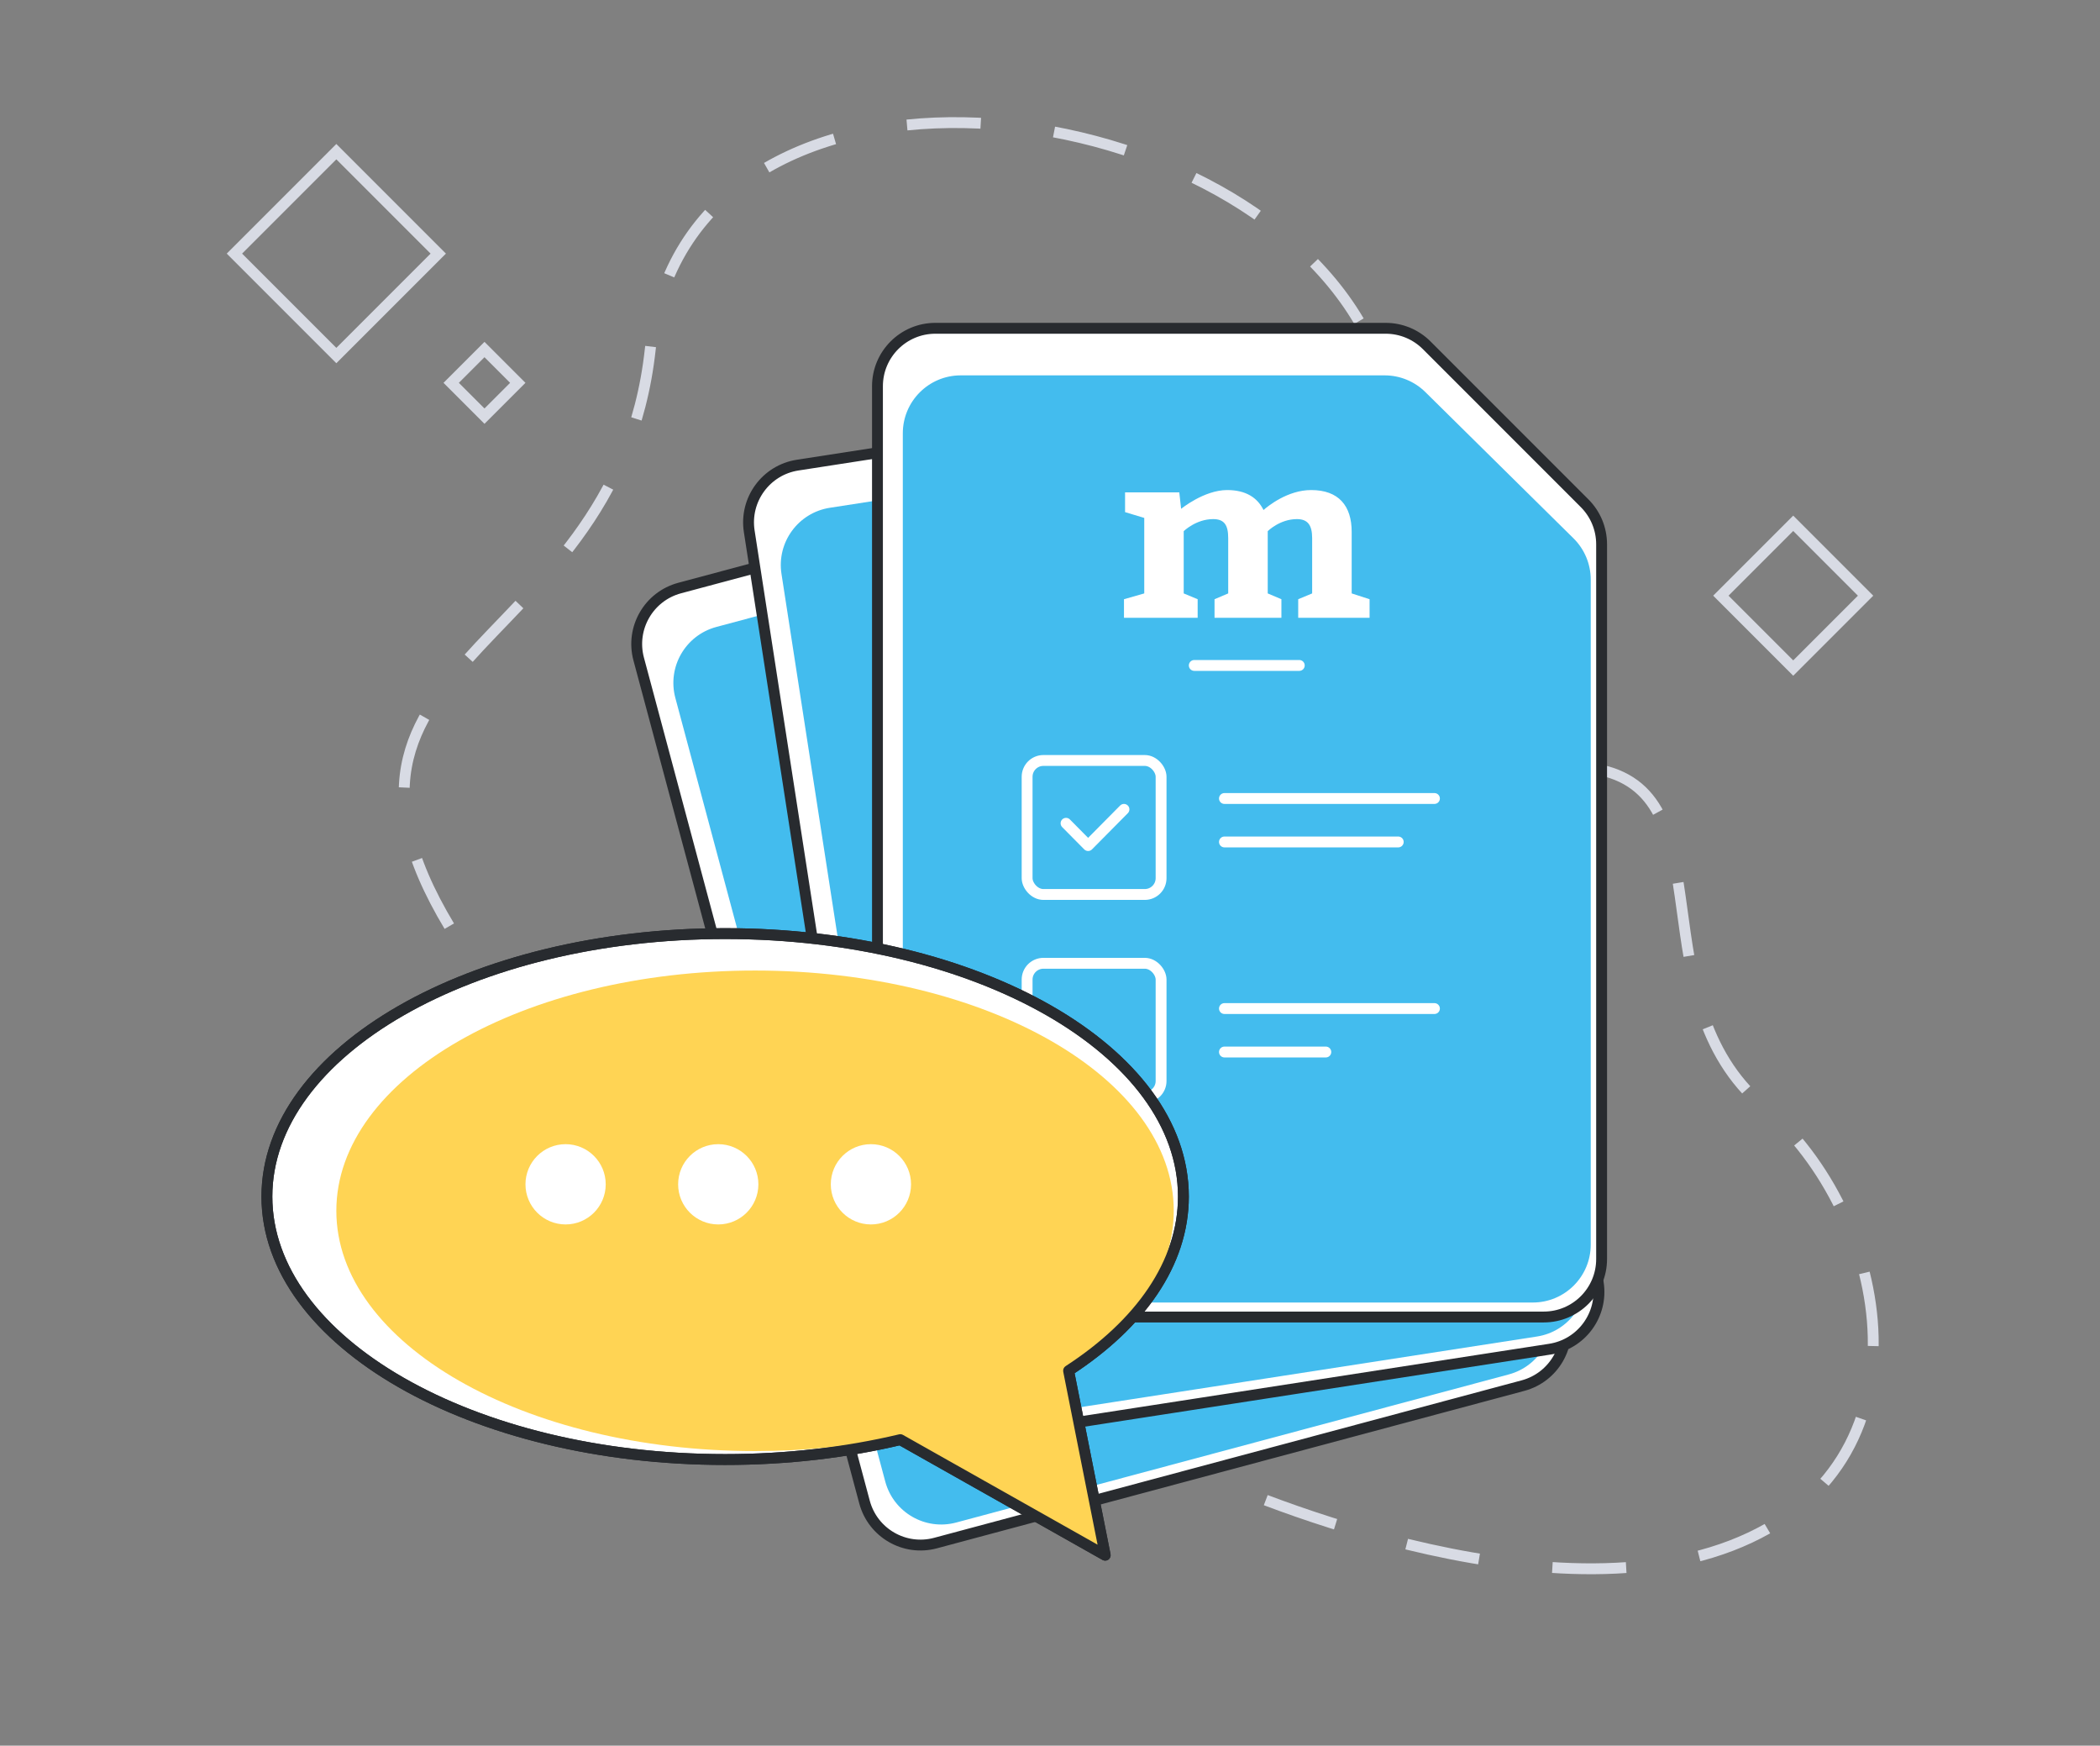 <svg width="290" height="241" viewBox="0 0 290 241" fill="none" xmlns="http://www.w3.org/2000/svg">
  <rect x="0" y="0" width="290" height="241" fill="#808080" stroke="none"/>
  <path d="M187.668 44.339C167.708 10.536 94.631 3.776 89.801 48.203C84.971 92.629 34.751 90.054 65.978 133.836" stroke="#D8DBE4" stroke-width="1.5" stroke-miterlimit="10" stroke-dasharray="10.2 10.2"/>
  <rect x="257.628" y="82.238" width="14.132" height="14.132" transform="rotate(135 257.628 82.238)" stroke="#D8DBE4" stroke-width="1.5"/>
  <rect x="60.52" y="35.011" width="19.903" height="19.903" transform="rotate(135 60.52 35.011)" stroke="#D8DBE4" stroke-width="1.5"/>
  <rect x="71.504" y="52.853" width="6.504" height="6.504" transform="rotate(135 71.504 52.853)" stroke="#D8DBE4" stroke-width="1.5"/>
  <path d="M220.998 106.294C238.4 110.042 226.116 137.953 243.473 152.706C261.158 167.74 267.804 202.361 239.07 213.389C210.335 224.416 165.71 203.348 165.71 203.348" stroke="#D8DBE4" stroke-width="1.5" stroke-miterlimit="10" stroke-dasharray="10.2 10.2"/>
  <path d="M119.387 207.376L88.2 90.982C87.056 86.715 89.589 82.328 93.856 81.184L153.924 65.089C155.973 64.54 158.157 64.828 159.994 65.888L186.71 81.313C188.548 82.374 189.889 84.121 190.438 86.171L215.98 181.494C217.123 185.762 214.591 190.149 210.323 191.292L129.185 213.033C124.917 214.177 120.531 211.644 119.387 207.376Z" fill="white" stroke="#282B2F" stroke-width="1.5"/>
  <path d="M122.251 204.539L93.263 96.355C92.119 92.087 94.652 87.7 98.92 86.557L155.467 71.405C157.499 70.861 159.663 71.138 161.492 72.178L186.48 86.389C188.34 87.447 189.699 89.206 190.252 91.273L214.014 179.951C215.157 184.218 212.624 188.605 208.357 189.749L132.049 210.195C127.781 211.339 123.394 208.806 122.251 204.539Z" fill="#43BCEE"/>
  <path d="M121.891 192.425L103.465 73.342C102.79 68.976 105.782 64.888 110.148 64.213L171.603 54.704C173.7 54.38 175.84 54.901 177.552 56.155L202.444 74.376C204.156 75.63 205.301 77.512 205.625 79.609L220.715 177.134C221.39 181.501 218.398 185.588 214.032 186.263L131.02 199.108C126.654 199.783 122.566 196.791 121.891 192.425Z" fill="white" stroke="#282B2F" stroke-width="1.5"/>
  <path d="M125.044 189.913L107.919 79.23C107.243 74.864 110.235 70.777 114.601 70.101L172.455 61.15C174.534 60.828 176.656 61.338 178.361 62.57L201.667 79.398C203.401 80.651 204.562 82.546 204.889 84.661L218.927 175.387C219.603 179.753 216.611 183.841 212.244 184.516L134.173 196.596C129.807 197.271 125.72 194.279 125.044 189.913Z" fill="#43BCEE"/>
  <path d="M121.174 173.823V53.323C121.174 48.904 124.756 45.323 129.174 45.323H191.36C193.482 45.323 195.517 46.166 197.017 47.666L218.831 69.48C220.331 70.98 221.174 73.015 221.174 75.136V173.823C221.174 178.241 217.592 181.823 213.174 181.823H129.174C124.756 181.823 121.174 178.241 121.174 173.823Z" fill="white" stroke="#282B2F" stroke-width="1.5"/>
  <path d="M124.674 171.822V59.822C124.674 55.404 128.256 51.822 132.674 51.822H191.216C193.319 51.822 195.338 52.651 196.836 54.129L217.294 74.323C218.817 75.826 219.674 77.876 219.674 80.016V171.822C219.674 176.241 216.092 179.822 211.674 179.822H132.674C128.256 179.822 124.674 176.241 124.674 171.822Z" fill="#43BCEE"/>
  <path fill-rule="evenodd" clip-rule="evenodd" d="M189.132 85.292H179.276V82.727L181.202 81.926V74.295C181.202 72.531 180.62 71.666 179.098 71.666C176.73 71.666 175.067 73.331 175.067 73.331V81.926L176.956 82.727V85.292H167.721V82.727L169.609 81.926V74.295C169.609 72.531 169.102 71.666 167.533 71.666C165.165 71.666 163.465 73.331 163.465 73.331V81.926L165.391 82.727V85.292H155.216V82.727L158.016 81.926V71.503L155.366 70.702V67.974H162.854L163.108 70.248C163.108 70.248 166.274 67.655 169.468 67.655C172.052 67.655 173.649 68.71 174.485 70.411C175.105 69.865 177.83 67.655 181.062 67.655C184.876 67.655 186.661 69.838 186.661 73.431V81.926L189.132 82.727V85.292Z" fill="white"/>
  <path d="M164.924 91.869H179.424" stroke="white" stroke-width="1.5" stroke-miterlimit="10" stroke-linecap="round"/>
  <path d="M169.09 110.238H198.09" stroke="white" stroke-width="1.5" stroke-miterlimit="10" stroke-linecap="round"/>
  <path d="M169.09 116.238H193.09" stroke="white" stroke-width="1.5" stroke-miterlimit="10" stroke-linecap="round"/>
  <path d="M169.09 145.238H183.09" stroke="white" stroke-width="1.5" stroke-miterlimit="10" stroke-linecap="round"/>
  <path d="M169.09 139.238H198.09" stroke="white" stroke-width="1.5" stroke-miterlimit="10" stroke-linecap="round"/>
  <rect x="141.84" y="104.988" width="18.5" height="18.5" rx="2.25" stroke="white" stroke-width="1.5"/>
  <rect x="141.84" y="132.988" width="18.5" height="18.5" rx="2.25" stroke="white" stroke-width="1.5"/>
  <path d="M147.216 113.661L150.263 116.738L155.216 111.738" stroke="white" stroke-width="1.5" stroke-linecap="round" stroke-linejoin="round"/>
  <path fill-rule="evenodd" clip-rule="evenodd" d="M147.563 189.233C157.433 182.83 163.423 174.413 163.423 165.194C163.423 145.144 135.09 128.89 100.14 128.89C65.19 128.89 36.857 145.144 36.857 165.194C36.857 185.244 65.19 201.498 100.14 201.498C108.707 201.498 116.876 200.522 124.328 198.752L152.624 214.709L147.563 189.233Z" fill="white"/>
  <path d="M147.563 189.233L147.155 188.604C146.898 188.771 146.768 189.078 146.828 189.379L147.563 189.233ZM124.328 198.752L124.697 198.099C124.532 198.006 124.339 197.979 124.155 198.022L124.328 198.752ZM152.624 214.709L152.256 215.363C152.511 215.507 152.827 215.489 153.064 215.317C153.301 215.145 153.417 214.851 153.36 214.563L152.624 214.709ZM162.673 165.194C162.673 174.061 156.91 182.275 147.155 188.604L147.972 189.862C157.956 183.384 164.173 174.766 164.173 165.194H162.673ZM100.14 129.64C117.508 129.64 133.195 133.68 144.515 140.173C155.854 146.679 162.673 155.553 162.673 165.194H164.173C164.173 154.785 156.825 145.506 145.261 138.872C133.676 132.226 117.722 128.14 100.14 128.14V129.64ZM37.607 165.194C37.607 155.553 44.426 146.679 55.766 140.173C67.085 133.68 82.772 129.64 100.14 129.64V128.14C82.558 128.14 66.604 132.226 55.019 138.872C43.455 145.506 36.107 154.785 36.107 165.194H37.607ZM100.14 200.748C82.772 200.748 67.085 196.708 55.766 190.214C44.426 183.709 37.607 174.835 37.607 165.194H36.107C36.107 175.603 43.455 184.881 55.019 191.515C66.604 198.161 82.558 202.248 100.14 202.248V200.748ZM124.155 198.022C116.762 199.778 108.651 200.748 100.14 200.748V202.248C108.763 202.248 116.991 201.265 124.501 199.482L124.155 198.022ZM152.992 214.056L124.697 198.099L123.96 199.405L152.256 215.363L152.992 214.056ZM146.828 189.379L151.888 214.856L153.36 214.563L148.299 189.087L146.828 189.379Z" fill="#282B2F"/>
  <path fill-rule="evenodd" clip-rule="evenodd" d="M147.548 189.157C156.596 183.303 162.09 175.599 162.09 167.16C162.09 148.84 136.202 133.989 104.269 133.989C72.335 133.989 46.447 148.84 46.447 167.16C46.447 185.48 72.335 200.331 104.269 200.331C111.092 200.331 117.64 199.653 123.718 198.408L152.624 214.71L147.548 189.157Z" fill="#FFD454"/>
  <path d="M147.563 189.233L147.155 188.604C146.898 188.771 146.768 189.078 146.828 189.379L147.563 189.233ZM124.328 198.752L124.697 198.099C124.532 198.006 124.339 197.979 124.155 198.022L124.328 198.752ZM152.624 214.709L152.256 215.363C152.511 215.507 152.827 215.489 153.064 215.317C153.301 215.145 153.417 214.851 153.36 214.563L152.624 214.709ZM162.673 165.194C162.673 174.061 156.91 182.275 147.155 188.604L147.972 189.862C157.956 183.384 164.173 174.766 164.173 165.194H162.673ZM100.14 129.64C117.508 129.64 133.195 133.68 144.515 140.173C155.854 146.679 162.673 155.553 162.673 165.194H164.173C164.173 154.785 156.825 145.506 145.261 138.872C133.676 132.226 117.722 128.14 100.14 128.14V129.64ZM37.607 165.194C37.607 155.553 44.426 146.679 55.766 140.173C67.085 133.68 82.772 129.64 100.14 129.64V128.14C82.558 128.14 66.604 132.226 55.019 138.872C43.455 145.506 36.107 154.785 36.107 165.194H37.607ZM100.14 200.748C82.772 200.748 67.085 196.708 55.766 190.214C44.426 183.709 37.607 174.835 37.607 165.194H36.107C36.107 175.603 43.455 184.881 55.019 191.515C66.604 198.161 82.558 202.248 100.14 202.248V200.748ZM124.155 198.022C116.762 199.778 108.651 200.748 100.14 200.748V202.248C108.763 202.248 116.991 201.265 124.501 199.482L124.155 198.022ZM152.992 214.056L124.697 198.099L123.96 199.405L152.256 215.363L152.992 214.056ZM146.828 189.379L151.888 214.856L153.36 214.563L148.299 189.087L146.828 189.379Z" fill="#282B2F"/>
  <circle cx="78.106" cy="163.502" r="5.541" fill="white"/>
  <circle cx="99.188" cy="163.502" r="5.541" fill="white"/>
  <circle cx="120.27" cy="163.502" r="5.541" fill="white"/>
</svg>
